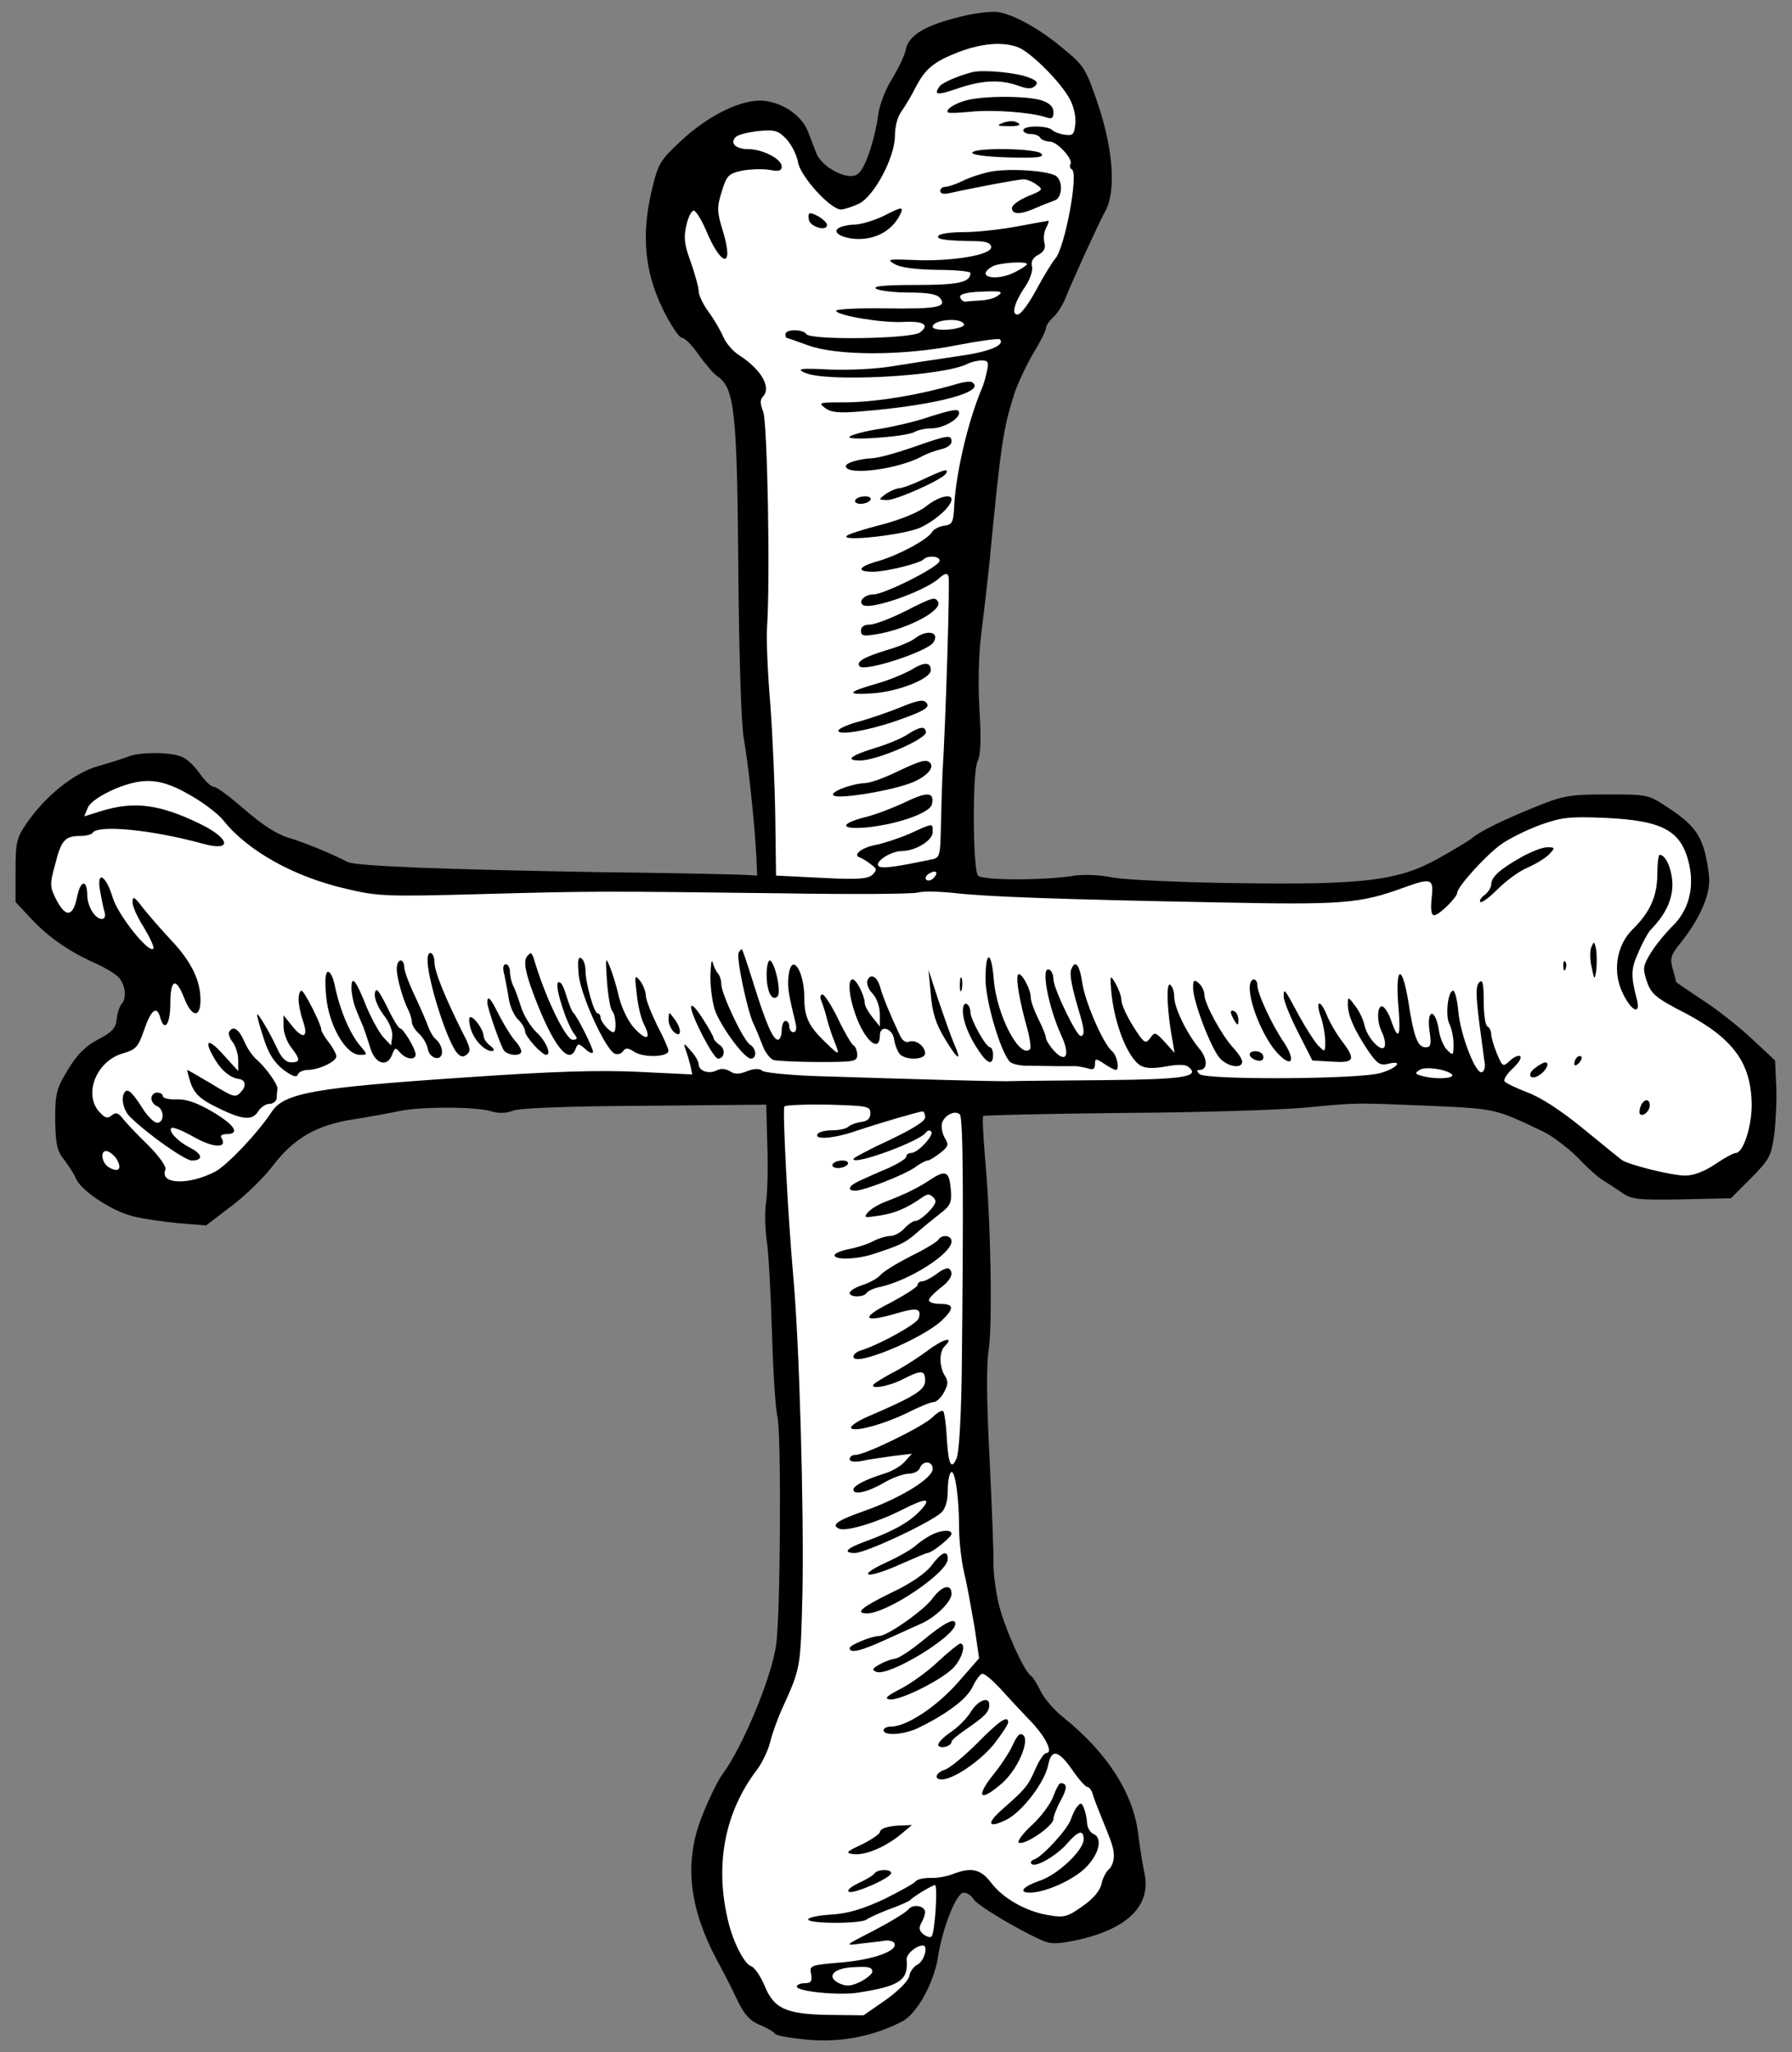<?xml version="1.0" encoding="UTF-8" standalone="no"?>
<!DOCTYPE svg PUBLIC "-//W3C//DTD SVG 1.1//EN" "http://www.w3.org/Graphics/SVG/1.1/DTD/svg11.dtd">
<svg xmlns:xl="http://www.w3.org/1999/xlink" xmlns="http://www.w3.org/2000/svg" xmlns:dc="http://purl.org/dc/elements/1.1/" version="1.1" viewBox="33.084 61.827 297.666 340.923" width="297.666" height="340.923">
  <rect x="33.084" y="61.827" width="297.666" height="340.923" fill="#808080" stroke="none"/>
  <defs>
    <clipPath id="artboard_clip_path">
      <path d="M 33.084 61.827 L 330.75 61.827 L 330.75 402.75 L 33.084 402.75 Z"/>
    </clipPath>
  </defs>
  <g id="Bones,_Two,_In_Cross" stroke="none" stroke-opacity="1" fill-opacity="1" stroke-dasharray="none" fill="none">
    <title>Bones, Two, In Cross</title>
    <g id="Bones,_Two,_In_Cross_Layer_2" clip-path="url(#artboard_clip_path)">
      <title>Layer 2</title>
      <g id="Group_3">
        <g id="Graphic_85">
          <path d="M 192.649 64.595 C 186.756 66.037 184.06 67.667 183.558 69.986 C 183.37 71.052 182.304 73.184 181.301 74.876 C 180.236 76.506 179.17 79.202 178.982 80.832 C 178.292 85.471 176.725 90.048 175.471 90.8 C 173.841 91.866 169.515 89.609 168.637 87.164 C 168.261 86.161 167.634 84.594 167.258 83.59 C 166.255 81.083 163.246 78.951 160.049 78.575 C 156.412 78.199 150.77 80.895 145.943 85.471 C 142.683 88.543 142.369 89.107 141.304 93.621 C 139.611 100.956 140.175 106.912 143.122 113.056 C 144.438 115.752 145.88 117.946 146.382 117.946 C 146.82 117.946 148.074 119.2 149.14 120.767 C 150.206 122.272 151.648 123.964 152.337 124.403 C 155.096 126.347 155.535 130.359 155.723 156.502 C 155.848 171.234 156.224 182.456 156.663 184.713 C 157.353 188.412 158.481 198.945 158.732 204.461 L 158.857 207.283 L 156.663 207.157 C 155.472 207.095 144.877 206.844 133.154 206.718 C 106.948 206.28 92.153 205.715 90.836 205.026 C 88.14 203.646 83.815 201.828 81.056 201.013 C 78.987 200.386 76.605 198.819 73.721 196.311 C 71.339 194.243 69.082 192.55 68.643 192.55 C 68.142 192.55 67.138 191.547 66.323 190.418 C 65.508 189.227 64.192 187.911 63.377 187.597 C 61.559 186.72 56.23 186.72 54.349 187.535 C 53.534 187.848 51.34 188.538 49.396 189.102 C 45.447 190.168 40.62 194.055 37.485 198.631 C 35.855 201.013 35.667 201.703 35.667 206.468 L 35.667 211.671 L 38.3 214.492 C 41.246 217.627 44.632 219.946 49.146 221.953 C 50.776 222.705 52.531 223.771 52.97 224.398 C 53.973 225.651 54.098 227.783 53.283 228.598 C 52.97 228.974 52.594 230.04 52.468 231.106 C 52.343 232.61 51.716 233.3 49.396 234.491 C 47.265 235.62 45.886 236.999 44.381 239.506 C 42.438 242.704 42.25 243.456 42.25 247.845 C 42.312 251.92 42.563 252.985 43.691 254.427 C 44.444 255.43 45.384 256.81 45.698 257.625 C 46.513 259.568 51.465 262.891 54.976 263.831 C 56.606 264.27 60.054 264.772 62.625 265.022 L 67.327 265.398 L 71.59 262.138 C 73.909 260.383 76.918 257.437 78.298 255.618 C 81.871 250.917 85.633 248.722 91.777 247.782 C 94.535 247.343 97.983 246.716 99.425 246.403 C 102.81 245.65 111.901 245.65 114.534 246.403 C 115.913 246.842 117.167 246.779 118.295 246.34 C 119.361 245.901 127.574 245.588 140.175 245.525 L 160.362 245.337 L 160.55 252.296 C 160.676 256.183 160.55 260.446 160.299 261.825 C 160.111 263.204 160.174 265.837 160.425 267.781 C 160.738 269.662 161.114 276.495 161.302 282.89 C 161.491 289.284 161.867 295.742 162.243 297.309 C 162.87 300.381 162.744 330.222 161.992 335.175 C 161.24 340.504 156.475 351.977 153.152 356.491 C 152.337 357.556 150.895 360.566 149.83 363.199 C 146.632 371.035 147.447 378.621 152.275 387.649 C 153.278 389.467 154.782 392.413 155.597 394.169 C 156.726 396.488 157.666 397.554 159.234 398.181 C 160.425 398.683 161.553 399.309 161.804 399.686 C 161.992 399.999 164.562 400.438 167.446 400.689 C 172.901 401.128 178.041 400.124 182.869 397.679 C 185.314 396.488 188.197 391.348 188.887 386.959 C 189.639 382.069 191.959 376.239 193.15 376.239 C 193.714 376.239 194.467 376.74 194.78 377.304 C 195.344 378.308 201.614 382.069 205.939 384.075 C 207.632 384.827 208.51 384.827 211.895 384.138 C 220.359 382.32 224.371 378.37 223.18 372.979 C 222.866 371.474 222.428 368.716 222.177 366.709 C 221.424 359.876 217.099 353.105 209.889 347.275 C 208.259 346.021 206.504 343.952 205.939 342.761 C 205.375 341.57 204.623 340.379 204.309 340.19 C 203.181 339.501 199.858 332.041 198.981 328.279 C 198.479 326.21 198.103 323.201 198.103 321.696 C 198.166 320.129 197.852 312.355 197.476 304.456 C 196.974 294.864 196.912 288.783 197.288 286.275 C 197.977 282.012 197.664 264.583 196.724 254.365 C 196.41 250.603 196.222 247.406 196.41 247.218 C 196.598 247.092 207.005 246.842 219.481 246.716 C 232.019 246.653 245.624 246.215 249.761 245.838 C 259.165 244.961 257.849 245.023 270.45 245.525 C 281.609 246.027 281.358 245.964 289.508 249.851 C 291.013 250.603 293.583 252.547 295.213 254.177 C 296.781 255.869 298.724 257.562 299.414 257.938 C 300.103 258.377 301.483 259.255 302.486 259.944 C 304.053 261.073 305.119 261.198 312.454 261.073 L 320.604 260.885 L 323.927 257.562 C 326.998 254.427 327.312 253.926 327.813 250.164 C 328.064 247.97 328.252 244.334 328.127 242.077 L 327.939 238.002 L 324.115 234.428 C 322.046 232.485 318.347 229.538 315.902 227.971 C 313.52 226.404 311.513 225.025 311.513 224.962 C 311.513 224.899 311.263 223.896 310.949 222.83 C 310.448 221.075 310.573 220.511 312.266 218.442 C 315.588 214.241 317.281 210.229 316.968 207.345 C 316.215 201.139 315.087 199.258 310.26 196.061 C 306.874 193.804 306.812 193.804 300.041 193.804 C 293.897 193.804 292.768 193.992 288.443 195.747 C 283.114 197.879 279.101 199.822 277.66 201.013 C 277.158 201.452 274.65 202.957 272.08 204.399 C 265.372 208.16 259.667 208.85 238.163 208.536 C 229.01 208.411 219.857 207.972 217.851 207.596 C 215.719 207.157 212.898 207.032 211.268 207.345 C 206.316 208.098 196.222 208.098 195.532 207.283 C 194.655 206.217 194.592 189.917 195.47 188.287 C 195.971 187.284 196.097 184.776 195.783 179.823 C 195.532 175.623 195.658 170.608 196.034 167.473 C 196.41 164.526 197.037 159.198 197.413 155.561 C 199.357 135.437 199.67 133.243 201.614 127.099 C 202.178 125.469 203.557 122.522 204.686 120.579 C 205.877 118.636 206.817 116.755 206.817 116.379 C 206.817 115.94 207.381 115.125 208.008 114.561 C 208.698 113.934 209.576 112.554 210.014 111.489 C 211.394 108.041 215.594 98.887 216.66 96.944 C 218.478 93.747 218.039 86.85 215.531 79.327 C 213.525 73.372 213.212 72.807 209.952 70.112 C 206.065 66.789 201.739 64.344 198.981 63.842 C 197.977 63.654 195.094 63.968 192.649 64.595 Z" fill="black"/>
        </g>
        <g id="Graphic_84">
          <path d="M 202.178 69.673 C 204.309 70.488 209.45 75.629 210.829 78.387 C 211.456 79.515 211.833 81.334 211.707 82.399 C 211.519 84.155 211.331 84.405 209.952 84.217 C 209.074 84.092 208.134 83.716 207.82 83.402 C 207.005 82.65 203.056 82.65 203.056 83.465 C 203.056 83.779 203.62 84.092 204.247 84.092 C 204.936 84.092 205.689 84.343 205.877 84.719 C 206.065 85.032 206.817 85.346 207.444 85.346 C 208.698 85.346 211.394 88.292 210.892 89.107 C 210.704 89.421 210.829 89.797 211.143 89.985 C 212.271 90.675 209.952 103.025 208.384 104.781 C 207.883 105.345 206.504 107.602 205.312 109.796 C 204.121 112.053 202.742 113.934 202.241 114.059 C 200.987 114.31 201.488 112.178 203.432 109.357 C 204.184 108.229 204.686 106.724 204.498 106.097 C 204.309 105.282 204.623 104.655 205.563 104.154 C 206.504 103.652 206.817 103.025 206.566 102.147 C 206.378 101.395 206.504 100.267 206.88 99.64 C 207.193 99.013 207.381 98.511 207.193 98.511 C 207.068 98.511 204.686 98.95 201.99 99.452 C 199.294 99.953 195.344 100.392 193.213 100.392 C 191.081 100.392 189.138 100.643 188.95 101.019 C 188.574 101.583 190.078 101.834 195.532 101.897 C 197.037 101.959 197.727 102.273 197.727 102.9 C 197.727 104.216 191.081 105.282 185 105.031 C 180.549 104.843 180.298 104.906 181.74 105.721 C 182.743 106.285 185.188 106.599 188.824 106.661 C 191.834 106.661 194.279 106.912 194.279 107.163 C 194.279 108.73 192.398 109.169 185.188 109.169 C 180.11 109.169 177.979 109.357 178.606 109.796 C 179.107 110.109 181.552 110.423 183.997 110.423 C 187.069 110.423 188.699 110.674 189.201 111.301 C 190.517 112.868 188.699 113.181 179.985 113.056 C 175.346 112.993 171.772 113.181 171.96 113.495 C 172.462 114.31 179.734 115.501 183.119 115.313 C 186.567 115.125 187.571 115.814 185.878 117.068 C 184.373 118.134 167.634 118.385 167.007 117.319 C 166.819 116.943 165.942 116.692 165.064 116.692 C 164.249 116.692 163.559 116.943 163.559 117.319 C 163.559 117.632 163.622 117.946 163.747 117.946 C 163.81 117.946 165.44 118.51 167.321 119.2 C 172.148 120.955 183.245 120.955 192.21 119.137 C 195.846 118.447 198.918 118.009 199.169 118.197 C 200.109 119.2 197.225 120.328 192.084 121.018 C 189.012 121.457 184.185 122.209 181.427 122.648 C 178.606 123.149 173.966 123.337 170.769 123.212 C 166.004 122.961 165.377 123.087 166.694 123.714 C 170.142 125.406 189.827 124.341 193.777 122.272 C 194.404 121.958 195.47 121.707 196.159 121.707 C 197.225 121.707 197.351 122.021 197.037 123.4 C 196.849 124.403 196.473 125.72 196.159 126.409 C 193.902 131.738 191.896 140.264 191.583 145.844 C 191.457 148.665 191.269 148.979 189.89 149.167 C 189.012 149.292 188.135 149.794 187.884 150.233 C 187.132 151.486 182.43 153.994 179.107 154.997 C 175.659 155.938 175.157 156.815 178.167 156.815 C 180.424 156.753 185.815 155.436 186.505 154.746 C 187.257 153.994 189.389 154.245 189.138 155.06 C 188.824 156.126 179.922 160.577 178.167 160.577 C 176.787 160.577 175.659 161.643 176.349 162.269 C 177.352 163.335 186.505 160.138 189.012 157.944 C 190.016 157.066 190.454 156.941 190.642 157.568 C 190.893 158.257 190.204 181.14 189.639 190.356 C 189.577 191.735 189.451 195.434 189.389 198.568 C 189.263 204.273 189.263 204.336 187.571 204.65 C 181.615 205.903 179.483 206.154 179.044 205.715 C 178.292 205.026 181.051 203.208 182.869 203.208 C 185.126 203.208 188.009 201.452 188.009 200.073 C 188.009 198.506 188.197 198.506 184.185 200.324 C 182.304 201.139 179.734 201.954 178.48 202.205 C 176.161 202.643 174.656 203.897 175.91 204.273 C 176.286 204.399 177.101 204.9 177.728 205.402 C 178.794 206.154 178.794 206.342 177.979 207.157 C 177.226 207.847 175.534 207.972 169.515 207.659 L 161.992 207.283 L 161.867 197.816 C 161.804 192.613 161.428 184.149 161.052 179.008 C 160.613 173.868 160.362 168.1 160.487 166.219 C 161.052 158.006 160.55 131.989 159.861 130.234 C 159.359 128.98 159.296 128.227 159.798 127.726 C 161.302 126.221 159.484 123.149 155.848 120.83 C 154.845 120.203 153.654 118.824 153.215 117.758 C 152.714 116.629 151.648 114.811 150.77 113.62 C 149.892 112.429 149.14 110.862 149.14 110.235 C 149.14 109.545 148.513 107.351 147.824 105.345 C 146.758 102.524 146.632 101.207 147.071 99.389 C 147.322 98.072 147.886 96.944 148.262 96.819 C 148.576 96.693 149.516 98.135 150.331 100.016 C 152.902 106.222 155.033 106.473 153.215 100.392 C 152.149 96.944 152.149 96.317 152.964 93.684 C 153.779 90.988 154.093 90.675 156.35 90.173 C 157.729 89.922 159.798 89.86 160.926 90.048 C 162.494 90.361 162.932 90.173 162.932 89.484 C 162.932 88.23 159.735 86.6 157.353 86.6 C 155.284 86.6 154.281 85.597 155.284 84.594 C 155.66 84.217 157.353 83.779 159.108 83.59 C 161.867 83.34 162.368 83.528 163.747 84.97 C 164.562 85.847 165.44 87.603 165.628 88.731 C 166.004 91.114 171.02 96.631 172.775 96.631 C 173.277 96.631 174.593 96.192 175.722 95.69 C 178.292 94.436 181.74 87.979 181.74 84.343 C 181.74 82.838 182.179 81.145 182.869 80.268 C 183.433 79.453 184.499 77.697 185.126 76.444 C 186.756 73.246 188.135 72.118 192.272 70.488 C 196.285 68.983 199.607 68.732 202.178 69.673 Z" fill="#FFFFFF"/>
        </g>
        <g id="Graphic_83">
          <path d="M 203.683 105.721 C 203.683 105.846 202.868 106.411 201.802 106.975 C 198.604 108.667 194.906 107.852 197.915 106.097 C 198.981 105.47 203.683 105.157 203.683 105.721 Z" fill="#FFFFFF"/>
        </g>
        <g id="Graphic_82">
          <path d="M 198.667 111.05 C 198.166 111.426 196.974 111.677 196.034 111.739 C 195.031 111.802 193.965 111.865 193.526 111.927 C 193.15 111.99 192.711 111.677 192.586 111.238 C 192.398 110.736 193.401 110.423 195.658 110.297 C 199.419 110.109 199.984 110.235 198.667 111.05 Z" fill="#FFFFFF"/>
        </g>
        <g id="Graphic_81">
          <path d="M 193.213 115.752 C 193.276 116.065 192.147 116.441 190.705 116.567 C 189.201 116.692 188.009 116.504 188.009 116.128 C 188.009 114.874 192.962 114.498 193.213 115.752 Z" fill="#FFFFFF"/>
        </g>
        <g id="Graphic_80">
          <path d="M 65.007 194.117 C 67.076 195.308 69.395 197.126 70.148 198.067 C 74.097 203.082 81.808 207.471 90.585 209.477 C 95.852 210.731 97.168 210.793 113.092 210.355 C 131.649 209.853 132.527 209.853 162.932 210.229 C 174.468 210.417 184.624 210.355 185.502 210.104 C 186.379 209.853 189.075 209.916 191.457 210.166 C 196.786 210.793 208.886 211.232 235.217 211.734 C 256.093 212.173 258.977 211.922 266.061 209.351 C 270.889 207.596 271.265 207.721 270.889 211.044 C 270.701 212.988 270.826 213.865 271.328 213.865 C 272.143 213.865 275.152 210.856 275.152 210.104 C 275.152 209.163 279.916 203.897 282.361 202.142 C 283.741 201.139 286.687 199.697 288.882 198.882 C 292.392 197.628 293.709 197.44 299.539 197.691 C 309.445 198.13 312.454 199.822 313.708 205.59 C 314.523 209.477 313.52 213.113 310.949 215.621 C 309.695 216.875 308.003 218.943 307.25 220.197 C 305.997 222.266 305.934 222.705 306.623 224.836 C 307.376 226.968 308.065 227.595 313.081 230.165 C 321.105 234.428 323.989 238.503 324.052 245.4 C 324.052 249.098 322.61 253.362 321.419 253.362 C 321.043 253.362 319.538 254.177 317.971 255.242 C 316.215 256.433 314.397 257.123 313.018 257.123 C 310.761 257.123 303.489 255.305 302.423 254.49 C 302.11 254.239 299.226 251.92 296.091 249.349 C 292.518 246.403 289.07 244.146 286.875 243.331 C 284.932 242.578 283.176 241.763 282.988 241.45 C 282.8 241.137 283.427 240.196 284.368 239.318 C 285.308 238.441 285.872 237.563 285.621 237.312 C 285.371 237.061 284.618 237.375 283.929 238.002 C 282.738 239.13 282.675 239.068 281.735 236.873 C 281.233 235.62 280.794 234.178 280.794 233.676 C 280.794 233.175 280.543 232.548 280.167 232.36 C 279.791 232.172 279.54 230.228 279.54 228.096 C 279.54 225.15 279.352 224.46 278.788 225.025 C 278.224 225.589 278.224 227.093 278.788 231.607 C 279.227 234.742 279.603 237.939 279.728 238.566 C 279.791 239.193 279.603 239.82 279.227 239.945 C 278.224 240.321 275.716 233.864 275.34 229.977 C 275.152 227.971 274.776 226.404 274.462 226.404 C 273.585 226.404 273.146 230.604 273.835 231.921 C 274.211 232.673 274.525 234.115 274.525 235.243 C 274.525 237.187 274.462 237.25 273.522 236.309 C 272.895 235.745 272.268 234.24 272.08 232.924 C 271.516 229.35 270.074 229.35 270.513 232.924 C 270.889 235.369 270.763 235.808 269.886 235.808 C 268.569 235.808 267.942 234.178 267.002 228.096 C 265.936 221.702 264.808 222.391 265.372 229.1 C 265.811 234.178 265.372 234.93 264.118 231.231 C 263.742 230.165 263.115 229.162 262.739 229.037 C 261.798 228.723 261.736 231.67 262.676 233.363 C 262.99 234.052 263.24 235.055 263.115 235.557 C 262.801 236.999 260.168 234.303 259.73 232.109 C 259.541 231.231 258.852 229.726 258.162 228.911 C 257.034 227.344 256.971 227.344 256.971 228.723 C 256.971 230.479 258.037 232.924 260.294 236.309 C 261.798 238.503 262.3 238.88 263.616 238.566 C 266.25 237.876 265.246 239.256 262.425 240.071 C 258.977 241.137 233.336 241.262 232.333 240.259 C 231.831 239.757 231.831 239.569 232.333 239.569 C 233.712 239.569 233.712 237.688 232.27 235.996 C 230.201 233.488 228.133 229.225 228.133 227.407 C 228.133 226.529 227.819 225.651 227.443 225.401 C 226.753 225.025 226.941 229.852 227.819 234.554 L 228.195 236.748 L 226.565 234.93 C 224.998 233.237 224.873 233.237 224.12 234.303 C 223.368 235.306 223.117 235.181 221.299 232.297 C 220.233 230.604 219.356 228.661 219.356 227.971 C 219.356 227.281 218.854 226.028 218.353 225.15 C 217.475 223.645 217.412 223.771 217.726 227.031 C 218.29 232.172 220.421 237.5 222.49 238.817 C 223.305 239.318 224.559 239.381 226.691 239.005 C 228.697 238.629 229.951 238.629 230.515 239.068 C 232.458 240.698 229.825 241.137 216.66 241.262 C 209.325 241.325 201.99 241.387 200.234 241.45 C 197.288 241.45 185.502 241.137 168.011 240.572 C 163.747 240.384 159.986 240.008 159.672 239.695 C 159.296 239.318 158.419 239.318 157.227 239.757 C 155.848 240.321 155.096 240.321 154.281 239.757 C 153.529 239.318 152.776 239.318 152.149 239.632 C 150.895 240.321 149.14 239.757 149.14 238.629 C 149.14 238.19 148.576 237.187 147.824 236.372 C 146.695 235.055 146.57 235.055 146.946 236.121 C 147.197 236.811 147.573 238.065 147.761 238.817 L 148.074 240.321 L 139.047 239.883 C 132.527 239.569 124.565 239.82 110.271 240.823 C 85.131 242.516 80.241 243.393 78.172 246.591 C 75.915 250.039 70.9 255.305 68.894 256.433 C 64.443 258.753 59.553 258.628 60.556 256.12 C 60.744 255.618 59.553 253.926 57.547 251.92 C 55.666 250.102 53.785 248.095 53.346 247.468 C 52.656 246.653 52.28 246.591 51.591 247.155 C 50.901 247.719 50.462 247.531 49.459 246.403 C 46.951 243.393 49.208 238.002 53.534 236.811 C 55.666 236.184 56.042 235.745 56.982 233.049 C 58.111 229.664 59.114 228.786 59.678 230.792 C 60.368 233.363 61.371 232.046 61.371 228.598 C 61.371 224.46 62.311 224.084 63.69 227.658 C 64.944 230.855 66.386 230.98 66.386 227.971 C 66.386 224.711 64.882 221.576 61.496 218.003 C 59.866 216.248 57.735 213.803 56.794 212.611 C 55.415 210.793 55.101 210.605 55.101 211.734 C 55.101 212.423 55.979 214.367 57.045 215.997 C 58.048 217.69 58.738 219.194 58.55 219.445 C 57.735 220.197 52.594 213.74 51.779 210.856 C 50.65 207.157 49.083 206.342 49.71 209.853 C 49.961 211.232 50.274 212.8 50.462 213.364 C 50.65 213.991 50.462 214.492 50.023 214.492 C 48.895 214.492 47.641 212.486 47.578 210.605 C 47.578 207.847 46.45 207.972 45.886 210.856 C 45.196 214.179 44.005 214.304 42.438 211.295 C 41.372 209.163 41.309 208.787 42.25 205.402 C 43.253 201.39 43.88 200.7 46.45 200.7 C 47.39 200.7 48.268 200.449 48.456 200.198 C 49.334 198.756 58.487 199.697 66.888 202.016 C 71.715 203.333 71.339 201.139 66.323 198.694 C 59.615 195.434 55.415 194.87 49.898 196.562 L 47.077 197.44 L 47.704 195.935 C 48.143 195.058 49.773 193.929 52.218 192.863 C 57.108 190.857 59.929 191.108 65.007 194.117 Z" fill="#FFFFFF"/>
        </g>
        <g id="Graphic_79">
          <path d="M 188.135 207.721 C 187.759 208.098 187.194 208.223 186.944 207.972 C 186.693 207.721 186.881 207.283 187.382 206.969 C 188.574 206.217 189.075 206.781 188.135 207.721 Z" fill="#FFFFFF"/>
        </g>
        <g id="Graphic_78">
          <path d="M 274.211 240.259 C 275.026 241.074 271.077 241.199 268.883 240.447 C 268.13 240.196 268.13 240.071 268.883 239.569 C 269.823 238.942 273.208 239.444 274.211 240.259 Z" fill="#FFFFFF"/>
        </g>
        <g id="Graphic_77">
          <path d="M 177.665 246.779 C 177.665 247.657 177.164 248.095 176.098 248.221 C 175.22 248.346 174.28 248.722 173.966 249.036 C 173.59 249.349 172.399 249.6 171.333 249.6 C 170.205 249.6 169.076 249.851 168.888 250.227 C 168.261 251.23 171.647 250.979 175.408 249.663 C 179.734 248.221 185.815 246.465 186.317 246.465 C 186.567 246.465 186.756 246.904 186.756 247.468 C 186.756 248.095 184.624 249.412 180.8 251.23 C 177.54 252.735 174.844 254.177 174.844 254.365 C 174.844 255.493 185.878 251.418 186.881 249.976 C 187.132 249.6 187.508 249.537 187.759 249.788 C 188.323 250.352 185.564 253.362 184.436 253.362 C 183.997 253.362 183.621 253.612 183.621 253.988 C 183.621 254.302 182.304 255.117 180.674 255.869 C 178.982 256.559 176.913 257.499 175.972 257.938 C 174.092 258.753 173.653 259.631 175.157 259.631 C 176.599 259.631 183.119 257.06 185 255.807 C 185.878 255.117 186.881 254.615 187.194 254.615 C 187.445 254.615 188.386 254.051 189.263 253.362 C 190.642 252.296 190.705 251.982 190.016 250.854 C 189.577 250.102 189.389 248.973 189.577 248.346 C 190.016 247.03 191.771 246.215 192.523 246.967 C 193.087 247.531 193.15 261.261 192.837 290.037 C 192.711 297.685 192.398 303.202 191.959 304.142 C 191.081 306.149 190.58 305.083 190.329 300.255 C 190.204 298.249 189.953 296.494 189.765 296.243 C 189.514 296.055 188.762 296.494 188.009 297.246 C 186.442 298.814 176.787 303.515 175.22 303.515 C 174.656 303.515 174.217 303.829 174.217 304.205 C 174.217 304.644 174.969 304.769 176.286 304.519 C 177.352 304.268 179.734 303.954 181.427 303.704 L 184.561 303.327 L 183.37 304.644 C 182.743 305.396 181.176 306.274 179.922 306.65 C 176.85 307.59 174.844 308.656 174.844 309.283 C 174.844 310.224 177.038 309.785 179.797 308.217 C 181.239 307.34 183.182 306.65 183.997 306.65 C 184.875 306.65 185.69 306.211 185.878 305.71 C 186.379 304.393 188.009 304.519 188.009 305.835 C 188.009 307.402 182.806 310.6 177.101 312.669 C 172.086 314.424 171.02 315.176 172.524 315.803 C 173.778 316.242 178.794 314.737 182.869 312.669 C 187.069 310.537 188.009 310.6 185.815 312.919 C 184.06 314.737 181.364 316.242 176.725 317.935 C 173.653 319.063 173.026 319.815 175.095 319.815 C 176.85 319.815 187.445 314.863 189.451 313.107 C 190.141 312.418 190.517 311.164 190.517 309.409 C 190.517 307.904 190.768 306.587 191.081 306.399 C 191.708 305.96 192.398 310.537 192.398 315.678 C 192.398 317.809 192.774 321.195 193.276 323.264 C 193.777 325.332 194.467 329.345 194.968 332.166 L 195.721 337.307 L 192.21 341.319 C 188.699 345.331 183.684 348.654 181.113 348.654 C 180.424 348.654 179.859 348.905 179.859 349.281 C 179.859 350.221 183.182 350.033 185.564 348.905 C 190.329 346.585 193.714 344.077 194.655 342.009 C 195.219 340.817 195.971 339.877 196.285 339.877 C 196.661 339.877 197.915 340.943 199.106 342.197 C 200.297 343.513 202.429 345.833 203.933 347.4 C 206.692 350.159 208.134 353.042 206.88 353.042 C 206.566 353.042 205.689 354.234 205.062 355.738 C 203.808 358.559 203.432 358.998 199.67 362.321 C 196.849 364.766 197.162 365.644 200.234 364.139 C 202.805 362.885 206.629 357.932 207.193 355.049 C 207.757 352.29 208.886 352.541 211.206 355.864 C 212.271 357.431 213.4 358.685 213.713 358.685 C 214.027 358.685 214.466 359.312 214.654 360.064 C 214.904 360.879 215.469 362.321 215.908 363.387 C 217.851 368.151 218.102 368.841 218.102 370.22 C 218.102 371.035 217.726 372.038 217.224 372.414 C 216.785 372.791 216.221 373.919 216.033 374.859 C 215.782 375.925 214.716 377.242 212.898 378.496 C 210.453 380.251 209.826 380.439 207.381 380 C 203.62 379.436 199.733 377.242 197.727 374.609 C 195.971 372.289 194.404 371.976 191.332 373.167 C 190.392 373.543 188.699 373.856 187.571 373.794 C 186.442 373.794 185.376 374.044 185.188 374.358 C 185 374.671 182.618 375.988 179.985 377.304 C 176.474 378.934 174.092 379.687 171.271 379.875 C 169.076 380 167.321 380.376 167.321 380.69 C 167.321 381.442 176.286 381.442 177.038 380.69 C 177.414 380.439 179.107 379.624 180.8 378.997 C 182.555 378.37 184.06 377.681 184.248 377.493 C 184.749 376.928 187.947 374.985 188.386 374.985 C 188.887 374.985 188.386 382.947 187.821 383.511 C 187.633 383.762 187.006 383.574 186.442 383.135 C 185.752 382.571 185.69 382.069 186.129 381.254 C 186.505 380.627 186.756 379.812 186.756 379.499 C 186.756 378.433 184.749 378.057 183.997 378.997 C 183.621 379.499 181.051 381.066 178.292 382.508 C 173.277 385.078 173.277 385.078 176.098 384.702 C 177.665 384.514 179.483 384.326 180.173 384.201 C 180.862 384.138 181.552 384.326 181.677 384.702 C 182.179 385.956 178.041 387.398 172.838 387.837 C 167.634 388.276 167.509 388.338 167.822 389.78 C 168.011 390.971 167.822 391.285 166.757 391.285 C 166.067 391.285 165.44 391.536 165.44 391.849 C 165.44 392.664 172.462 393.354 175.596 392.852 C 182.555 391.786 183.997 390.783 183.684 387.398 C 183.558 386.52 185.251 385.016 186.379 385.016 C 187.32 385.016 186.63 387.523 185.564 388.15 C 184.875 388.464 184.248 389.341 184.122 390.094 C 183.997 390.846 182.43 392.476 180.236 394.043 L 176.537 396.614 L 170.769 396.551 C 163.622 396.426 161.616 395.548 160.049 391.598 C 159.359 390.031 158.419 388.652 157.854 388.464 C 156.726 388.087 154.845 384.451 154.03 380.941 C 151.773 371.599 153.466 362.885 158.795 355.864 C 159.61 354.798 160.676 352.666 161.052 351.099 C 161.428 349.594 162.306 347.212 162.932 345.833 C 166.13 338.811 166.067 339.062 166.381 326.273 C 166.631 312.606 165.879 284.708 164.813 273.423 C 163.936 263.33 163.058 246.277 163.371 245.65 C 163.559 245.4 166.819 245.274 170.644 245.337 C 177.164 245.525 177.665 245.588 177.665 246.779 Z" fill="#FFFFFF"/>
        </g>
        <g id="Graphic_76">
          <path d="M 52.594 254.615 C 53.346 256.057 52.719 256.622 51.277 255.807 C 49.835 255.054 49.647 252.609 51.026 253.111 C 51.591 253.362 52.28 253.988 52.594 254.615 Z" fill="#FFFFFF"/>
        </g>
        <g id="Graphic_75">
          <path d="M 177.979 389.404 C 177.979 389.717 177.101 390.47 176.035 391.034 C 174.468 391.786 173.716 391.849 172.587 391.348 C 170.33 390.344 171.333 388.902 174.405 388.652 C 177.352 388.464 177.979 388.589 177.979 389.404 Z" fill="#FFFFFF"/>
        </g>
        <g id="Graphic_74">
          <path d="M 194.592 73.81 C 192.21 74.437 189.577 75.566 189.138 76.193 C 188.135 77.635 188.762 77.697 192.21 76.506 C 196.285 75.127 199.231 75.002 202.241 76.067 C 203.808 76.632 204.498 76.632 205.062 76.067 C 205.563 75.566 205.312 75.19 203.933 74.688 C 201.864 73.873 196.41 73.372 194.592 73.81 Z" fill="black"/>
        </g>
        <g id="Graphic_73">
          <path d="M 193.777 78.45 C 191.708 78.951 190.016 80.08 190.58 80.519 C 190.705 80.644 192.398 80.581 194.279 80.393 C 197.852 80.017 204.184 80.456 206.692 81.271 C 207.82 81.647 208.071 81.522 208.071 80.456 C 208.071 79.578 207.444 78.951 206.127 78.512 C 203.871 77.76 196.912 77.697 193.777 78.45 Z" fill="black"/>
        </g>
        <g id="Graphic_72">
          <path d="M 199.607 82.274 C 198.604 82.65 198.73 82.775 200.423 82.775 C 202.491 82.838 202.993 82.525 201.676 82.023 C 201.238 81.898 200.297 81.96 199.607 82.274 Z" fill="black"/>
        </g>
        <g id="Graphic_71">
          <path d="M 194.592 87.164 C 194.404 87.54 196.849 87.854 200.485 87.979 C 205.438 88.104 206.566 87.979 206.065 87.352 C 205.312 86.474 195.156 86.286 194.592 87.164 Z" fill="black"/>
        </g>
        <g id="Graphic_70">
          <path d="M 197.539 90.361 C 196.034 90.675 193.965 91.364 192.899 91.929 C 191.834 92.43 190.58 92.869 190.078 92.869 C 189.639 92.869 189.263 93.182 189.263 93.559 C 189.263 93.997 189.89 94.123 190.705 93.935 C 194.906 92.994 202.241 91.615 203.118 91.615 C 203.62 91.615 204.623 91.991 205.25 92.493 C 206.441 93.308 206.316 93.433 203.808 94.436 C 202.366 95.063 201.175 95.878 201.175 96.38 C 201.175 97.508 202.617 97.508 205.124 96.38 C 206.253 95.878 207.632 95.377 208.259 95.126 C 209.513 94.75 209.701 92.054 208.572 91.114 C 207.381 90.173 200.673 89.734 197.539 90.361 Z" fill="black"/>
        </g>
        <g id="Graphic_69">
          <path d="M 179.859 97.696 C 178.292 98.449 176.223 99.076 175.157 99.138 C 174.154 99.138 172.901 99.389 172.399 99.702 C 170.957 100.643 174.029 101.834 176.85 101.458 C 179.358 101.144 181.364 99.765 182.492 97.696 C 183.307 96.066 183.057 96.066 179.859 97.696 Z" fill="black"/>
        </g>
        <g id="Graphic_68">
          <path d="M 167.446 98.323 C 167.634 99.514 170.456 100.329 170.456 99.201 C 170.456 98.574 168.512 97.257 167.634 97.257 C 167.384 97.257 167.321 97.759 167.446 98.323 Z" fill="black"/>
        </g>
        <g id="Graphic_67">
          <path d="M 192.084 125.594 C 185.502 127.538 177.979 128.729 172.963 128.666 C 169.202 128.666 168.951 128.729 170.142 129.607 C 171.145 130.359 172.399 130.484 176.098 130.171 C 188.636 129.168 197.225 126.848 194.467 125.281 C 194.153 125.156 193.15 125.281 192.084 125.594 Z" fill="black"/>
        </g>
        <g id="Graphic_66">
          <path d="M 187.132 131.174 C 185.126 131.864 181.615 132.679 179.358 133.055 C 177.101 133.368 174.781 133.995 174.28 134.309 C 172.963 135.124 183.307 134.434 184.937 133.619 C 185.564 133.243 186.818 132.992 187.821 132.992 C 189.702 132.992 192.398 131.487 192.398 130.422 C 192.398 129.669 191.457 129.795 187.132 131.174 Z" fill="black"/>
        </g>
        <g id="Graphic_65">
          <path d="M 184.561 136.189 C 181.803 137.13 178.856 137.945 177.979 137.945 C 175.784 138.07 173.59 138.697 173.59 139.261 C 173.59 140.891 182.116 139.826 186.129 137.694 C 187.006 137.192 188.448 136.691 189.451 136.44 C 190.392 136.252 191.144 135.688 191.144 135.186 C 191.144 133.995 190.58 134.058 184.561 136.189 Z" fill="black"/>
        </g>
        <g id="Graphic_64">
          <path d="M 186.442 141.456 C 184.749 142.271 182.869 142.96 182.304 142.96 C 181.803 143.023 180.8 143.462 180.11 143.963 C 178.982 144.841 178.982 144.841 180.424 144.904 C 181.991 144.904 189.577 141.518 190.204 140.515 C 190.768 139.575 189.89 139.826 186.442 141.456 Z" fill="black"/>
        </g>
        <g id="Graphic_63">
          <path d="M 175.157 144.904 C 174.969 145.217 175.346 145.531 176.035 145.531 C 176.725 145.531 177.477 145.217 177.665 144.904 C 177.853 144.528 177.477 144.277 176.787 144.277 C 176.098 144.277 175.346 144.528 175.157 144.904 Z" fill="black"/>
        </g>
        <g id="Graphic_62">
          <path d="M 186.881 145.969 C 185.69 146.91 182.681 148.164 179.546 148.979 C 176.599 149.731 174.029 150.546 173.716 150.859 C 172.838 151.863 183.307 150.671 185.941 149.48 C 188.511 148.289 191.144 145.907 191.144 144.778 C 191.144 143.775 188.887 144.339 186.881 145.969 Z" fill="black"/>
        </g>
        <g id="Graphic_61">
          <path d="M 183.37 163.398 C 180.988 164.589 178.355 165.592 177.54 165.592 C 176.599 165.592 176.098 165.968 176.098 166.595 C 176.098 167.473 176.537 167.536 178.48 167.222 C 183.746 166.407 189.765 163.21 188.887 161.768 C 188.386 160.953 188.072 161.016 183.37 163.398 Z" fill="black"/>
        </g>
        <g id="Graphic_60">
          <path d="M 185.188 167.786 C 184.561 168.351 182.43 169.228 180.486 169.793 C 176.599 170.984 175.157 171.799 175.91 172.551 C 176.85 173.429 187.194 170.043 188.135 168.539 C 189.201 166.846 187.194 166.344 185.188 167.786 Z" fill="black"/>
        </g>
        <g id="Graphic_59">
          <path d="M 184.436 173.115 C 183.307 173.742 180.8 174.808 178.794 175.372 C 173.716 176.814 173.527 177.316 178.104 177.002 C 182.43 176.689 187.696 174.557 187.696 173.178 C 187.696 171.799 186.63 171.736 184.436 173.115 Z" fill="black"/>
        </g>
        <g id="Graphic_58">
          <path d="M 182.367 179.447 C 180.8 180.074 177.916 181.077 175.972 181.641 C 173.966 182.143 172.336 182.895 172.336 183.209 C 172.336 184.024 176.85 183.271 181.427 181.767 C 186.317 180.074 187.508 179.447 187.069 178.695 C 186.567 177.943 185.69 178.068 182.367 179.447 Z" fill="black"/>
        </g>
        <g id="Graphic_57">
          <path d="M 183.934 183.773 C 182.931 184.463 180.486 185.466 178.606 186.03 C 174.342 187.346 173.339 188.161 175.972 188.161 C 178.731 188.161 187.006 184.588 186.881 183.459 C 186.818 182.394 185.878 182.519 183.934 183.773 Z" fill="black"/>
        </g>
        <g id="Graphic_56">
          <path d="M 182.054 190.042 C 179.985 191.045 177.602 191.923 176.725 191.923 C 174.342 192.048 170.706 193.49 171.584 193.992 C 172.462 194.556 179.797 193.428 183.809 192.111 C 186.63 191.171 188.448 189.478 187.571 188.538 C 186.944 187.911 186.003 188.161 182.054 190.042 Z" fill="black"/>
        </g>
        <g id="Graphic_55">
          <path d="M 183.37 195.12 C 181.364 196.061 178.292 197.252 176.599 197.628 C 172.336 198.756 172.775 199.697 177.289 199.258 C 182.43 198.694 187.633 196.813 187.884 195.434 C 188.323 193.365 187.132 193.302 183.37 195.12 Z" fill="black"/>
        </g>
        <g id="Graphic_54">
          <path d="M 285.81 204.211 C 282.236 206.217 280.794 207.533 280.794 208.725 C 280.794 209.226 280.293 210.041 279.728 210.48 C 279.101 210.919 278.788 211.42 278.976 211.671 C 279.227 211.859 280.481 210.919 281.86 209.54 C 283.239 208.16 285.433 206.53 286.813 205.966 C 288.129 205.402 289.759 204.399 290.386 203.772 C 291.452 202.643 291.452 202.581 290.073 202.581 C 289.258 202.581 287.377 203.333 285.81 204.211 Z" fill="black"/>
        </g>
        <g id="Graphic_53">
          <path d="M 308.379 206.969 C 308.379 210.668 307.188 213.364 304.304 216.185 C 301.545 218.881 300.856 223.395 302.736 227.031 C 304.178 229.915 305.62 230.416 304.993 227.908 C 303.928 223.771 303.99 222.83 305.244 220.009 C 305.934 218.379 306.874 216.686 307.313 216.248 C 309.758 213.74 310.887 211.295 310.887 208.725 C 310.824 206.28 309.821 203.835 308.755 203.835 C 308.567 203.835 308.379 205.276 308.379 206.969 Z" fill="black"/>
        </g>
        <g id="Graphic_52">
          <path d="M 297.47 219.069 C 297.157 219.633 297.157 221.2 297.47 222.517 C 297.909 224.648 297.972 224.711 298.223 223.081 C 298.348 222.141 298.348 220.636 298.223 219.633 C 297.972 218.254 297.846 218.128 297.47 219.069 Z" fill="black"/>
        </g>
        <g id="Graphic_51">
          <path d="M 155.786 220.072 C 155.347 220.761 157.102 229.225 158.168 231.733 C 158.669 232.736 159.359 234.491 159.798 235.62 C 160.237 236.748 161.052 237.751 161.616 237.939 C 162.18 238.065 165.503 238.253 169.076 238.253 C 174.969 238.253 175.471 238.19 175.471 237.061 C 175.471 236.435 175.22 235.682 174.844 235.494 C 174.531 235.306 173.339 233.3 172.274 231.043 C 171.208 228.849 170.017 227.031 169.703 227.031 C 169.327 227.031 169.264 227.532 169.515 228.096 C 169.766 228.723 170.205 230.04 170.456 231.106 C 170.706 232.109 171.271 233.802 171.647 234.742 C 172.65 237.25 172.587 237.312 170.205 234.993 C 167.446 232.36 166.694 230.792 166.694 227.72 C 166.694 222.956 164.5 219.884 164.061 224.021 C 163.873 225.902 164.061 226.968 165.252 231.858 C 165.44 232.736 165.315 233.3 164.876 233.3 C 164.5 233.3 164.186 232.861 164.186 232.36 C 164.186 231.858 163.936 231.419 163.559 231.419 C 163.246 231.419 162.932 232.109 162.932 232.987 C 162.932 233.864 162.619 234.554 162.306 234.554 C 161.491 234.554 160.299 231.858 158.168 224.962 C 157.227 221.953 156.412 219.508 156.287 219.508 C 156.224 219.508 155.974 219.758 155.786 220.072 Z" fill="black"/>
        </g>
        <g id="Graphic_50">
          <path d="M 104.19 222.454 C 104.754 226.717 107.512 234.93 108.954 236.685 C 109.581 237.438 110.02 237.5 110.647 236.999 C 111.337 236.435 111.211 235.808 109.957 233.425 C 106.948 227.407 105.255 223.206 105.255 221.702 C 105.255 220.824 104.942 220.135 104.566 220.135 C 104.127 220.135 104.002 221.012 104.19 222.454 Z" fill="black"/>
        </g>
        <g id="Graphic_49">
          <path d="M 120.74 220.573 C 119.863 221.388 120.364 223.771 122.559 229.162 C 125.38 236.058 127.699 238.691 128.702 236.058 C 129.079 235.118 129.204 235.118 130.332 236.121 C 131.022 236.748 131.586 236.936 131.586 236.56 C 131.586 235.87 128.953 230.667 128.389 230.165 C 128.138 229.977 127.574 228.661 127.135 227.156 C 126.634 225.463 126.132 224.711 125.756 225.087 C 125.192 225.651 127.26 232.172 128.577 233.739 C 129.079 234.366 128.953 234.554 128.201 234.554 C 127.135 234.554 124 228.222 122.182 222.454 C 121.43 219.946 121.367 219.884 120.74 220.573 Z" fill="black"/>
        </g>
        <g id="Graphic_48">
          <path d="M 129.204 223.708 C 129.517 227.156 133.718 236.309 135.222 236.873 C 135.724 237.061 136.288 236.873 136.602 236.435 C 136.978 235.87 137.417 235.87 138.545 236.623 C 140.112 237.563 144.125 237.438 144.125 236.372 C 144.125 236.058 143.31 234.178 142.244 232.172 C 141.241 230.103 140.363 227.908 140.363 227.219 C 140.363 226.592 139.924 225.463 139.423 224.774 C 138.482 223.645 138.482 223.833 138.859 227.031 C 139.047 228.911 139.611 231.231 140.112 232.109 C 141.304 234.491 140.489 234.805 138.482 232.673 C 137.479 231.607 136.414 229.413 135.912 227.532 C 135.536 225.714 134.784 223.395 134.345 222.329 C 133.655 220.699 133.655 220.95 133.906 224.836 C 134.094 227.281 134.47 229.476 134.784 229.789 C 135.41 230.479 135.536 233.3 134.972 233.3 C 134.345 233.3 132.84 231.545 132.84 230.855 C 132.84 230.479 132.589 230.165 132.339 230.165 C 131.774 230.165 130.332 225.15 130.332 222.956 C 130.332 222.141 130.019 221.263 129.643 221.012 C 129.079 220.699 129.016 221.451 129.204 223.708 Z" fill="black"/>
        </g>
        <g id="Graphic_47">
          <path d="M 151.084 224.084 C 151.084 226.09 151.46 228.723 151.961 229.977 C 153.215 232.924 156.726 237.626 157.792 237.688 C 158.857 237.688 158.732 235.996 157.666 235.369 C 156.601 234.742 152.902 226.968 152.902 225.338 C 152.902 224.648 152.651 223.896 152.337 223.52 C 152.024 223.206 151.648 222.391 151.46 221.702 C 151.272 221.012 151.146 222.078 151.084 224.084 Z" fill="black"/>
        </g>
        <g id="Graphic_46">
          <path d="M 196.786 224.46 C 196.786 227.971 199.106 236.058 200.736 238.127 C 201.049 238.566 202.617 238.942 204.247 238.88 C 205.814 238.88 207.883 238.942 208.886 238.942 C 209.826 238.942 210.955 238.942 211.394 238.942 C 211.77 238.88 212.773 239.068 213.588 239.256 C 214.654 239.632 214.967 239.444 214.967 238.629 C 214.967 237.626 215.093 237.626 216.534 238.566 C 217.349 239.13 218.227 239.569 218.415 239.569 C 219.105 239.569 218.666 237.187 217.788 236.435 C 216.346 235.243 213.274 228.222 212.836 224.962 C 212.397 222.015 211.644 221.2 211.018 222.893 C 210.704 223.708 211.143 225.965 212.522 230.542 C 213.212 232.861 213.274 233.927 212.585 233.927 C 211.895 233.927 208.071 226.028 208.071 224.523 C 208.071 223.896 207.82 223.144 207.444 222.956 C 205.877 222.015 207.131 228.911 209.387 233.864 C 210.892 237.124 210.203 238.566 208.134 236.372 C 207.444 235.557 206.817 234.617 206.817 234.24 C 206.817 233.864 206.253 232.485 205.563 231.106 C 204.874 229.726 204.309 228.159 204.309 227.595 C 204.309 226.09 202.617 223.081 202.178 223.771 C 201.802 224.46 202.429 228.096 203.745 232.798 C 204.184 234.428 204.372 235.933 204.184 236.121 C 202.491 237.814 198.667 230.542 198.166 224.648 C 197.789 219.696 196.786 219.57 196.786 224.46 Z" fill="black"/>
        </g>
        <g id="Graphic_45">
          <path d="M 98.986 222.768 C 98.986 224.21 99.989 227.846 100.93 229.664 C 101.243 230.291 101.494 231.168 101.494 231.607 C 101.494 232.109 102.058 232.987 102.685 233.551 C 103.375 234.178 104.002 235.306 104.127 235.996 C 104.378 237.751 106.509 238.253 106.509 236.56 C 106.509 235.87 106.07 234.993 105.569 234.554 C 105.067 234.178 104.503 233.175 104.252 232.485 C 104.002 231.733 102.998 229.413 102.058 227.407 C 101.055 225.338 100.24 223.144 100.24 222.517 C 100.24 221.89 99.989 221.388 99.613 221.388 C 99.3 221.388 98.986 222.015 98.986 222.768 Z" fill="black"/>
        </g>
        <g id="Graphic_44">
          <path d="M 160.425 223.708 C 160.425 226.529 161.302 228.285 162.243 227.344 C 162.932 226.655 161.741 221.388 160.926 221.388 C 160.676 221.388 160.425 222.454 160.425 223.708 Z" fill="black"/>
        </g>
        <g id="Graphic_43">
          <path d="M 292.768 222.391 C 292.768 223.081 292.957 223.269 293.145 222.768 C 293.333 222.329 293.27 221.765 293.082 221.576 C 292.894 221.326 292.706 221.702 292.768 222.391 Z" fill="black"/>
        </g>
        <g id="Graphic_42">
          <path d="M 116.854 223.708 C 117.042 224.711 117.418 226.529 117.606 227.783 C 117.794 229.037 118.484 230.542 119.11 231.168 C 119.737 231.733 120.302 232.673 120.302 233.175 C 120.302 233.99 123.06 237.061 123.812 237.061 C 124.753 237.061 123.75 234.742 122.245 233.363 C 121.305 232.485 120.114 230.604 119.675 229.225 C 119.236 227.846 118.672 226.216 118.358 225.651 C 118.045 225.025 117.794 223.959 117.794 223.269 C 117.794 222.58 117.48 222.015 117.104 222.015 C 116.665 222.015 116.54 222.642 116.854 223.708 Z" fill="black"/>
        </g>
        <g id="Graphic_41">
          <path d="M 87.263 227.344 C 87.702 232.172 90.523 237.061 92.842 237.061 C 94.159 237.061 94.159 237.061 92.968 235.62 C 91.212 233.613 89.457 229.476 88.642 225.275 C 88.391 224.21 87.952 223.269 87.576 223.269 C 87.137 223.269 87.012 224.648 87.263 227.344 Z" fill="black"/>
        </g>
        <g id="Graphic_40">
          <path d="M 187.696 227.031 C 187.947 230.04 188.511 231.858 190.016 234.366 C 192.21 238.002 192.962 238.378 191.52 235.118 C 191.019 233.927 189.89 230.73 188.95 227.971 L 187.32 222.956 L 187.696 227.031 Z" fill="black"/>
        </g>
        <g id="Graphic_39">
          <path d="M 177.164 224.711 C 176.976 225.213 177.352 226.216 178.041 226.905 C 178.731 227.658 179.232 229.1 179.232 230.291 L 179.232 232.36 L 177.979 230.792 C 177.289 229.915 176.725 228.911 176.725 228.473 C 176.725 227.281 175.346 224.523 174.719 224.523 C 173.716 224.523 174.217 228.285 175.722 231.733 C 177.289 235.243 179.232 236.435 179.232 233.864 C 179.232 231.983 181.364 232.61 181.615 234.554 C 181.74 235.431 182.179 236.497 182.492 236.873 C 183.37 238.002 186.756 237.939 186.756 236.811 C 186.756 235.62 185.188 234.491 184.122 234.867 C 183.558 235.118 182.931 234.679 182.555 233.802 C 180.925 230.353 179.671 227.281 179.295 225.84 C 178.794 224.021 177.665 223.457 177.164 224.711 Z" fill="black"/>
        </g>
        <g id="Graphic_38">
          <path d="M 192.523 225.463 C 192.523 226.466 192.649 226.843 192.837 226.216 C 192.962 225.651 192.962 224.774 192.837 224.335 C 192.649 223.959 192.523 224.398 192.523 225.463 Z" fill="black"/>
        </g>
        <g id="Graphic_37">
          <path d="M 91.463 225.965 C 91.463 226.843 91.777 228.41 92.153 229.35 C 92.529 230.291 93.093 231.67 93.407 232.36 C 93.657 233.049 94.222 234.679 94.598 235.933 C 95.413 238.629 97.419 239.193 98.234 236.999 C 98.673 235.808 98.798 235.808 99.55 236.685 C 100.491 237.814 102.121 238.002 102.121 236.999 C 102.121 236.058 100.052 232.673 99.55 232.673 C 99.3 232.673 98.297 231.043 97.356 229.037 C 95.914 226.216 95.538 225.777 95.35 226.843 C 95.225 227.658 95.852 229.162 96.792 230.416 C 97.795 231.67 98.359 233.175 98.234 234.052 L 98.046 235.494 L 96.729 234.115 C 96.04 233.3 94.786 231.043 93.971 229.1 C 92.215 224.648 91.463 223.708 91.463 225.965 Z" fill="black"/>
        </g>
        <g id="Graphic_36">
          <path d="M 231.267 225.965 C 231.267 228.222 234.276 236.058 235.718 237.626 C 237.035 239.068 239.417 239.444 239.417 238.19 C 239.417 237.751 238.728 236.748 237.913 235.87 C 235.969 233.739 233.148 228.535 233.148 227.093 C 233.148 226.466 232.709 225.589 232.208 225.15 C 231.393 224.46 231.267 224.648 231.267 225.965 Z" fill="black"/>
        </g>
        <g id="Graphic_35">
          <path d="M 240.671 225.902 C 240.671 228.911 243.179 234.679 245.436 236.936 C 247.755 239.318 248.32 237.939 246.313 234.93 C 244.307 231.983 241.925 226.843 241.925 225.401 C 241.925 224.899 241.674 224.523 241.298 224.523 C 240.984 224.523 240.671 225.15 240.671 225.902 Z" fill="black"/>
        </g>
        <g id="Graphic_34">
          <path d="M 82.686 227.908 C 82.686 228.661 83 230.228 83.376 231.357 C 84.379 234.115 83.501 234.617 81.683 232.36 L 80.178 230.479 L 80.178 232.36 C 80.178 233.363 80.743 234.93 81.432 235.808 C 83 237.814 83 238.315 81.432 238.315 C 80.617 238.315 79.865 237.563 79.238 236.246 C 77.922 233.363 75.79 229.789 75.79 230.416 C 75.79 230.73 76.292 232.548 76.918 234.428 C 77.671 236.811 78.611 238.315 80.116 239.506 C 81.62 240.635 82.373 240.886 82.561 240.321 C 82.686 239.945 83.438 239.569 84.191 239.569 C 86.009 239.569 88.955 238.19 88.955 237.312 C 88.955 236.936 88.391 235.87 87.702 234.993 C 87.012 234.115 86.448 233.175 86.448 232.861 C 86.448 231.983 83.627 226.466 83.188 226.404 C 82.874 226.404 82.686 227.093 82.686 227.908 Z" fill="black"/>
        </g>
        <g id="Graphic_33">
          <path d="M 246.313 227.407 C 246.313 228.034 247.379 230.73 248.696 233.3 L 251.078 238.002 L 254.338 238.19 C 258.099 238.441 258.35 237.876 255.968 234.742 C 255.09 233.613 253.962 231.67 253.46 230.416 C 252.332 227.658 251.517 228.034 252.52 230.855 C 252.896 231.983 253.209 233.739 253.209 234.805 C 253.209 236.685 253.209 236.685 252.018 235.494 C 251.391 234.805 249.95 232.548 248.821 230.479 C 246.439 226.028 246.313 225.84 246.313 227.407 Z" fill="black"/>
        </g>
        <g id="Graphic_32">
          <path d="M 114.032 228.41 C 114.095 229.413 116.101 235.181 116.728 236.246 C 117.292 237.187 119.675 237.375 119.675 236.497 C 119.675 236.184 119.299 235.494 118.922 235.055 C 118.045 234.115 116.791 232.109 115.412 229.35 C 114.471 227.532 114.032 227.219 114.032 228.41 Z" fill="black"/>
        </g>
        <g id="Graphic_31">
          <path d="M 147.886 229.162 C 147.886 230.542 151.585 237.688 152.337 237.688 C 153.403 237.688 153.654 236.184 152.714 235.494 C 152.087 235.055 151.648 234.554 151.648 234.366 C 151.648 234.115 150.833 232.61 149.767 230.98 C 148.639 229.225 147.886 228.473 147.886 229.162 Z" fill="black"/>
        </g>
        <g id="Graphic_30">
          <path d="M 193.025 229.726 C 193.025 231.482 194.028 234.052 195.783 236.56 C 197.162 238.629 198.04 238.817 198.04 237.061 C 198.04 236.372 197.789 235.808 197.539 235.808 C 196.849 235.808 194.279 231.168 194.279 229.977 C 194.279 229.413 194.028 228.786 193.652 228.598 C 193.276 228.41 193.025 228.911 193.025 229.726 Z" fill="black"/>
        </g>
        <g id="Graphic_29">
          <path d="M 237.536 229.977 C 237.536 230.228 237.85 230.918 238.163 231.419 C 238.665 232.234 238.79 232.234 238.79 231.294 C 238.79 230.73 238.539 230.04 238.163 229.852 C 237.85 229.664 237.536 229.664 237.536 229.977 Z" fill="black"/>
        </g>
        <g id="Graphic_28">
          <path d="M 144.125 231.168 C 144.125 231.921 144.564 232.861 145.065 233.3 C 146.319 234.366 146.382 232.736 145.065 231.043 C 144.187 229.852 144.187 229.852 144.125 231.168 Z" fill="black"/>
        </g>
        <g id="Graphic_27">
          <path d="M 111.211 232.485 C 111.65 234.428 113.531 236.435 114.785 236.435 C 115.286 236.372 115.224 236.121 114.534 235.557 C 113.907 235.118 113.405 234.366 113.405 233.864 C 113.343 232.861 111.901 230.792 111.211 230.792 C 110.96 230.792 110.96 231.545 111.211 232.485 Z" fill="black"/>
        </g>
        <g id="Graphic_26">
          <path d="M 71.151 233.237 C 70.963 233.488 71.213 234.303 71.715 234.93 C 72.217 235.557 72.655 236.936 72.655 237.939 L 72.655 239.757 L 70.148 236.999 C 67.515 234.052 66.825 234.617 68.894 238.002 C 70.022 239.82 71.402 240.886 72.781 241.074 C 73.784 241.199 74.035 242.14 73.282 243.017 C 72.217 244.271 72.154 244.271 68.016 241.763 C 66.01 240.572 64.255 239.569 64.192 239.569 C 64.129 239.569 64.38 240.572 64.756 241.763 C 65.383 243.456 66.261 244.334 68.58 245.525 C 73.157 247.845 74.912 248.095 75.915 246.528 C 76.354 245.776 77.232 245.212 77.796 245.212 C 78.423 245.212 78.987 244.773 79.05 244.271 C 79.05 243.77 79.113 243.08 79.175 242.704 C 79.238 241.952 77.169 239.068 75.602 237.751 C 74.975 237.187 74.035 235.808 73.596 234.679 C 72.718 232.736 71.778 232.172 71.151 233.237 Z" fill="black"/>
        </g>
        <g id="Graphic_25">
          <path d="M 240.671 236.999 C 240.671 237.688 242.301 238.378 242.803 237.876 C 242.991 237.688 242.991 237.25 242.803 236.999 C 242.364 236.246 240.671 236.309 240.671 236.999 Z" fill="black"/>
        </g>
        <g id="Graphic_24">
          <path d="M 295.025 237.5 C 294.775 237.688 294.587 238.19 294.587 238.566 C 294.587 238.942 294.9 238.88 295.339 238.441 C 295.715 238.065 295.903 237.563 295.778 237.375 C 295.59 237.187 295.213 237.25 295.025 237.5 Z" fill="black"/>
        </g>
        <g id="Graphic_23">
          <path d="M 288.067 239.256 C 286.625 240.321 287.252 241.387 288.756 240.447 C 289.947 239.695 290.574 238.315 289.759 238.315 C 289.508 238.315 288.693 238.754 288.067 239.256 Z" fill="black"/>
        </g>
        <g id="Graphic_22">
          <path d="M 53.597 243.644 C 53.221 244.71 53.722 246.465 54.725 247.406 C 57.672 250.29 63.816 254.615 64.944 254.615 C 66.888 254.615 66.762 253.55 64.631 252.484 C 62.562 251.418 60.995 249.725 61.559 249.224 C 61.747 248.973 63.44 249.663 65.32 250.728 C 68.518 252.547 70.9 252.609 69.897 250.917 C 69.583 250.478 69.96 250.227 70.712 250.227 C 73.032 250.227 72.091 248.722 68.392 246.528 C 65.947 245.086 64.067 244.397 62.499 244.459 C 61.183 244.522 60.117 244.271 60.117 243.895 C 60.117 243.582 59.678 243.331 59.176 243.331 C 58.675 243.331 58.236 243.77 58.236 244.271 C 58.236 244.835 58.675 245.4 59.176 245.588 C 60.368 246.089 60.43 248.346 59.176 248.346 C 58.675 248.346 57.547 247.218 56.731 245.901 C 54.851 242.955 54.098 242.39 53.597 243.644 Z" fill="black"/>
        </g>
        <g id="Graphic_21">
          <path d="M 305.62 245.588 C 305.37 246.152 305.37 246.779 305.495 246.904 C 305.997 247.406 307.125 246.403 307.125 245.462 C 307.125 244.271 306.122 244.334 305.62 245.588 Z" fill="black"/>
        </g>
        <g id="Graphic_20">
          <path d="M 171.396 255.242 C 171.208 255.556 171.584 255.869 172.274 255.869 C 172.963 255.869 173.716 255.556 173.904 255.242 C 174.092 254.866 173.716 254.615 173.026 254.615 C 172.336 254.615 171.584 254.866 171.396 255.242 Z" fill="black"/>
        </g>
        <g id="Graphic_19">
          <path d="M 187.696 257.75 C 185.752 259.067 183.496 260.195 180.047 261.512 C 178.919 261.95 177.665 262.703 177.226 263.267 C 176.474 264.145 176.725 264.145 179.17 263.768 C 181.74 263.392 183.746 262.515 186.254 260.759 C 187.132 260.132 187.508 260.132 188.135 260.759 C 188.699 261.323 188.574 261.825 187.382 263.079 C 186.567 263.957 185.564 264.646 185.188 264.646 C 184.749 264.646 183.934 265.21 183.307 265.9 C 182.681 266.59 181.615 267.154 180.988 267.154 C 180.361 267.154 179.044 267.53 178.104 268.032 C 177.164 268.533 175.346 269.097 174.029 269.348 C 172.775 269.599 171.709 270.038 171.709 270.351 C 171.709 271.166 175.283 271.041 177.916 270.226 C 182.555 268.721 183.37 268.345 185.188 266.778 C 186.254 265.837 188.009 264.395 189.138 263.518 C 190.956 262.138 191.207 261.637 191.019 259.443 C 190.768 256.433 190.204 256.12 187.696 257.75 Z" fill="black"/>
        </g>
        <g id="Graphic_18">
          <path d="M 188.95 267.781 C 188.699 268.157 186.63 269.411 184.311 270.539 C 181.991 271.73 179.734 273.11 179.295 273.674 C 178.856 274.175 177.54 274.928 176.349 275.304 C 175.157 275.68 174.217 276.307 174.217 276.62 C 174.217 277.373 176.537 277.373 177.038 276.62 C 177.226 276.307 178.229 275.805 179.295 275.617 C 184.248 274.489 191.144 270.1 191.144 268.032 C 191.144 267.028 189.514 266.84 188.95 267.781 Z" fill="black"/>
        </g>
        <g id="Graphic_17">
          <path d="M 188.636 273.486 C 187.759 274.113 186.693 274.677 186.317 274.677 C 185.878 274.677 185.502 274.928 185.502 275.304 C 185.502 275.617 183.433 276.934 180.988 278.25 C 175.972 280.758 176.411 281.636 181.803 280.068 C 185.376 279.003 186.191 279.128 185.69 280.821 C 185.439 281.761 179.17 285.209 175.972 286.212 C 175.346 286.4 174.844 286.839 174.844 287.215 C 174.844 288.971 186.003 284.394 189.451 281.26 C 191.646 279.191 191.583 278.438 189.263 278.438 C 188.26 278.438 187.382 278.188 187.382 277.812 C 187.382 277.498 188.26 276.62 189.263 275.805 C 191.081 274.489 191.646 273.172 190.642 272.545 C 190.392 272.42 189.451 272.796 188.636 273.486 Z" fill="black"/>
        </g>
        <g id="Graphic_16">
          <path d="M 187.32 286.087 C 185.815 287.215 183.307 288.845 181.74 289.66 C 180.173 290.475 178.668 291.416 178.355 291.667 C 177.164 292.732 180.549 292.231 182.994 290.977 C 186.191 289.347 186.756 289.41 186.756 291.228 C 186.756 292.732 184.937 293.861 177.164 297.184 C 175.471 297.936 174.28 298.751 174.468 299.064 C 174.969 299.817 180.298 298.312 184.122 296.369 C 185.878 295.491 187.696 294.739 188.197 294.739 C 188.636 294.739 189.451 293.986 189.89 293.109 C 190.58 291.855 190.642 291.29 190.016 290.35 C 189.075 288.783 189.075 286.4 190.016 285.46 C 191.708 283.767 189.827 284.206 187.32 286.087 Z" fill="black"/>
        </g>
        <g id="Graphic_15">
          <path d="M 187.571 316.932 C 186.756 317.37 185.627 318.185 185.063 318.687 C 184.436 319.251 182.242 320.505 180.173 321.445 C 177.979 322.449 176.85 323.264 177.414 323.389 C 177.979 323.514 180.298 322.762 182.618 321.696 C 184.937 320.693 186.944 319.815 187.132 319.815 C 187.884 319.815 191.144 317.182 191.144 316.618 C 191.144 315.866 189.263 315.991 187.571 316.932 Z" fill="black"/>
        </g>
        <g id="Graphic_14">
          <path d="M 187.821 321.884 C 186.818 323.201 184.373 324.894 181.176 326.398 C 176.286 328.781 174.969 329.846 177.101 329.846 C 180.486 329.846 190.517 323.075 190.517 320.819 C 190.517 319.251 189.514 319.627 187.821 321.884 Z" fill="black"/>
        </g>
        <g id="Graphic_13">
          <path d="M 188.009 327.339 C 186.63 329.282 180.486 333.608 179.107 333.608 C 177.853 333.608 174.217 335.112 174.217 335.614 C 174.217 336.554 176.098 336.115 180.298 334.172 C 182.681 333.106 185.251 331.915 186.129 331.539 C 188.511 330.473 191.144 327.903 191.144 326.586 C 191.144 324.831 189.514 325.27 188.009 327.339 Z" fill="black"/>
        </g>
        <g id="Graphic_12">
          <path d="M 186.442 334.297 C 184.373 335.99 182.304 337.369 181.74 337.369 C 181.239 337.432 180.11 337.808 179.232 338.31 C 177.979 338.999 177.853 339.25 178.668 339.564 C 180.737 340.379 191.771 333.671 191.771 331.602 C 191.771 330.473 190.016 331.351 186.442 334.297 Z" fill="black"/>
        </g>
        <g id="Graphic_11">
          <path d="M 188.887 337.871 C 187.194 339.501 184.373 341.507 182.681 342.385 C 180.361 343.576 179.922 344.015 180.862 344.14 C 182.555 344.391 189.702 340.817 191.52 338.811 C 192.962 337.244 193.589 334.862 192.586 334.862 C 192.272 334.924 190.642 336.241 188.887 337.871 Z" fill="black"/>
        </g>
        <g id="Graphic_10">
          <path d="M 194.341 346.209 C 193.714 347.275 192.147 348.842 190.893 349.657 C 189.639 350.535 188.762 351.475 188.95 351.789 C 189.326 352.416 191.144 351.914 191.144 351.162 C 191.144 350.911 192.335 349.908 193.84 348.905 C 196.724 346.899 197.413 346.209 197.413 345.018 C 197.413 343.576 195.532 344.266 194.341 346.209 Z" fill="black"/>
        </g>
        <g id="Graphic_9">
          <path d="M 195.407 351.412 C 193.213 353.607 190.831 355.55 190.078 355.801 C 188.511 356.302 188.135 357.431 189.514 357.431 C 191.457 357.431 195.846 354.422 198.166 351.601 C 199.482 349.908 200.548 348.278 200.548 347.964 C 200.548 346.711 199.169 347.588 195.407 351.412 Z" fill="black"/>
        </g>
        <g id="Graphic_8">
          <path d="M 201.3 351.726 C 200.861 352.729 199.545 354.798 198.354 356.302 C 195.031 360.377 195.721 361.381 199.545 358.058 C 202.554 355.362 204.56 349.908 202.554 349.908 C 202.303 349.908 201.739 350.723 201.3 351.726 Z" fill="black"/>
        </g>
        <g id="Graphic_7">
          <path d="M 208.071 360.189 C 207.695 361.318 206.127 363.512 204.498 365.017 C 202.868 366.521 201.927 367.838 202.366 367.963 C 203.432 368.339 208.071 365.142 208.071 364.014 C 208.071 363.512 208.635 362.133 209.262 360.942 C 210.391 358.936 210.391 358.058 209.262 358.058 C 209.011 358.058 208.51 358.998 208.071 360.189 Z" fill="black"/>
        </g>
        <g id="Graphic_6">
          <path d="M 212.021 361.945 C 211.644 362.384 211.206 363.387 210.955 364.076 C 210.516 365.581 206.253 370.283 204.874 370.722 C 204.372 370.91 204.184 371.223 204.435 371.474 C 205.062 372.164 208.698 370.032 210.391 368.026 C 212.209 365.957 213.086 365.706 213.086 367.399 C 213.086 369.217 208.698 373.355 205.689 374.295 C 202.993 375.236 202.178 376.239 204.184 376.239 C 206.692 376.239 211.456 374.107 213.463 372.038 C 215.719 369.781 216.284 367.086 214.654 366.459 C 214.152 366.208 213.713 365.456 213.651 364.703 C 213.651 364.014 213.4 362.885 213.149 362.258 C 212.773 361.255 212.585 361.255 212.021 361.945 Z" fill="black"/>
        </g>
        <g id="Graphic_5">
          <path d="M 180.361 365.393 C 179.734 365.518 179.232 365.894 179.232 366.208 C 179.232 366.459 177.916 367.399 176.286 368.214 C 173.59 369.468 173.465 369.656 174.844 369.844 C 176.787 370.095 180.173 368.653 182.681 366.584 L 184.561 365.017 L 182.994 365.079 C 182.116 365.079 180.925 365.205 180.361 365.393 Z" fill="black"/>
        </g>
        <g id="Graphic_4">
          <path d="M 178.355 373.041 C 178.167 373.355 176.913 374.107 175.659 374.671 C 174.28 375.361 173.653 375.925 174.154 376.113 C 175.095 376.427 181.113 373.794 181.113 372.979 C 181.113 372.289 178.794 372.352 178.355 373.041 Z" fill="black"/>
        </g>
      </g>
    </g>
  </g>
</svg>
